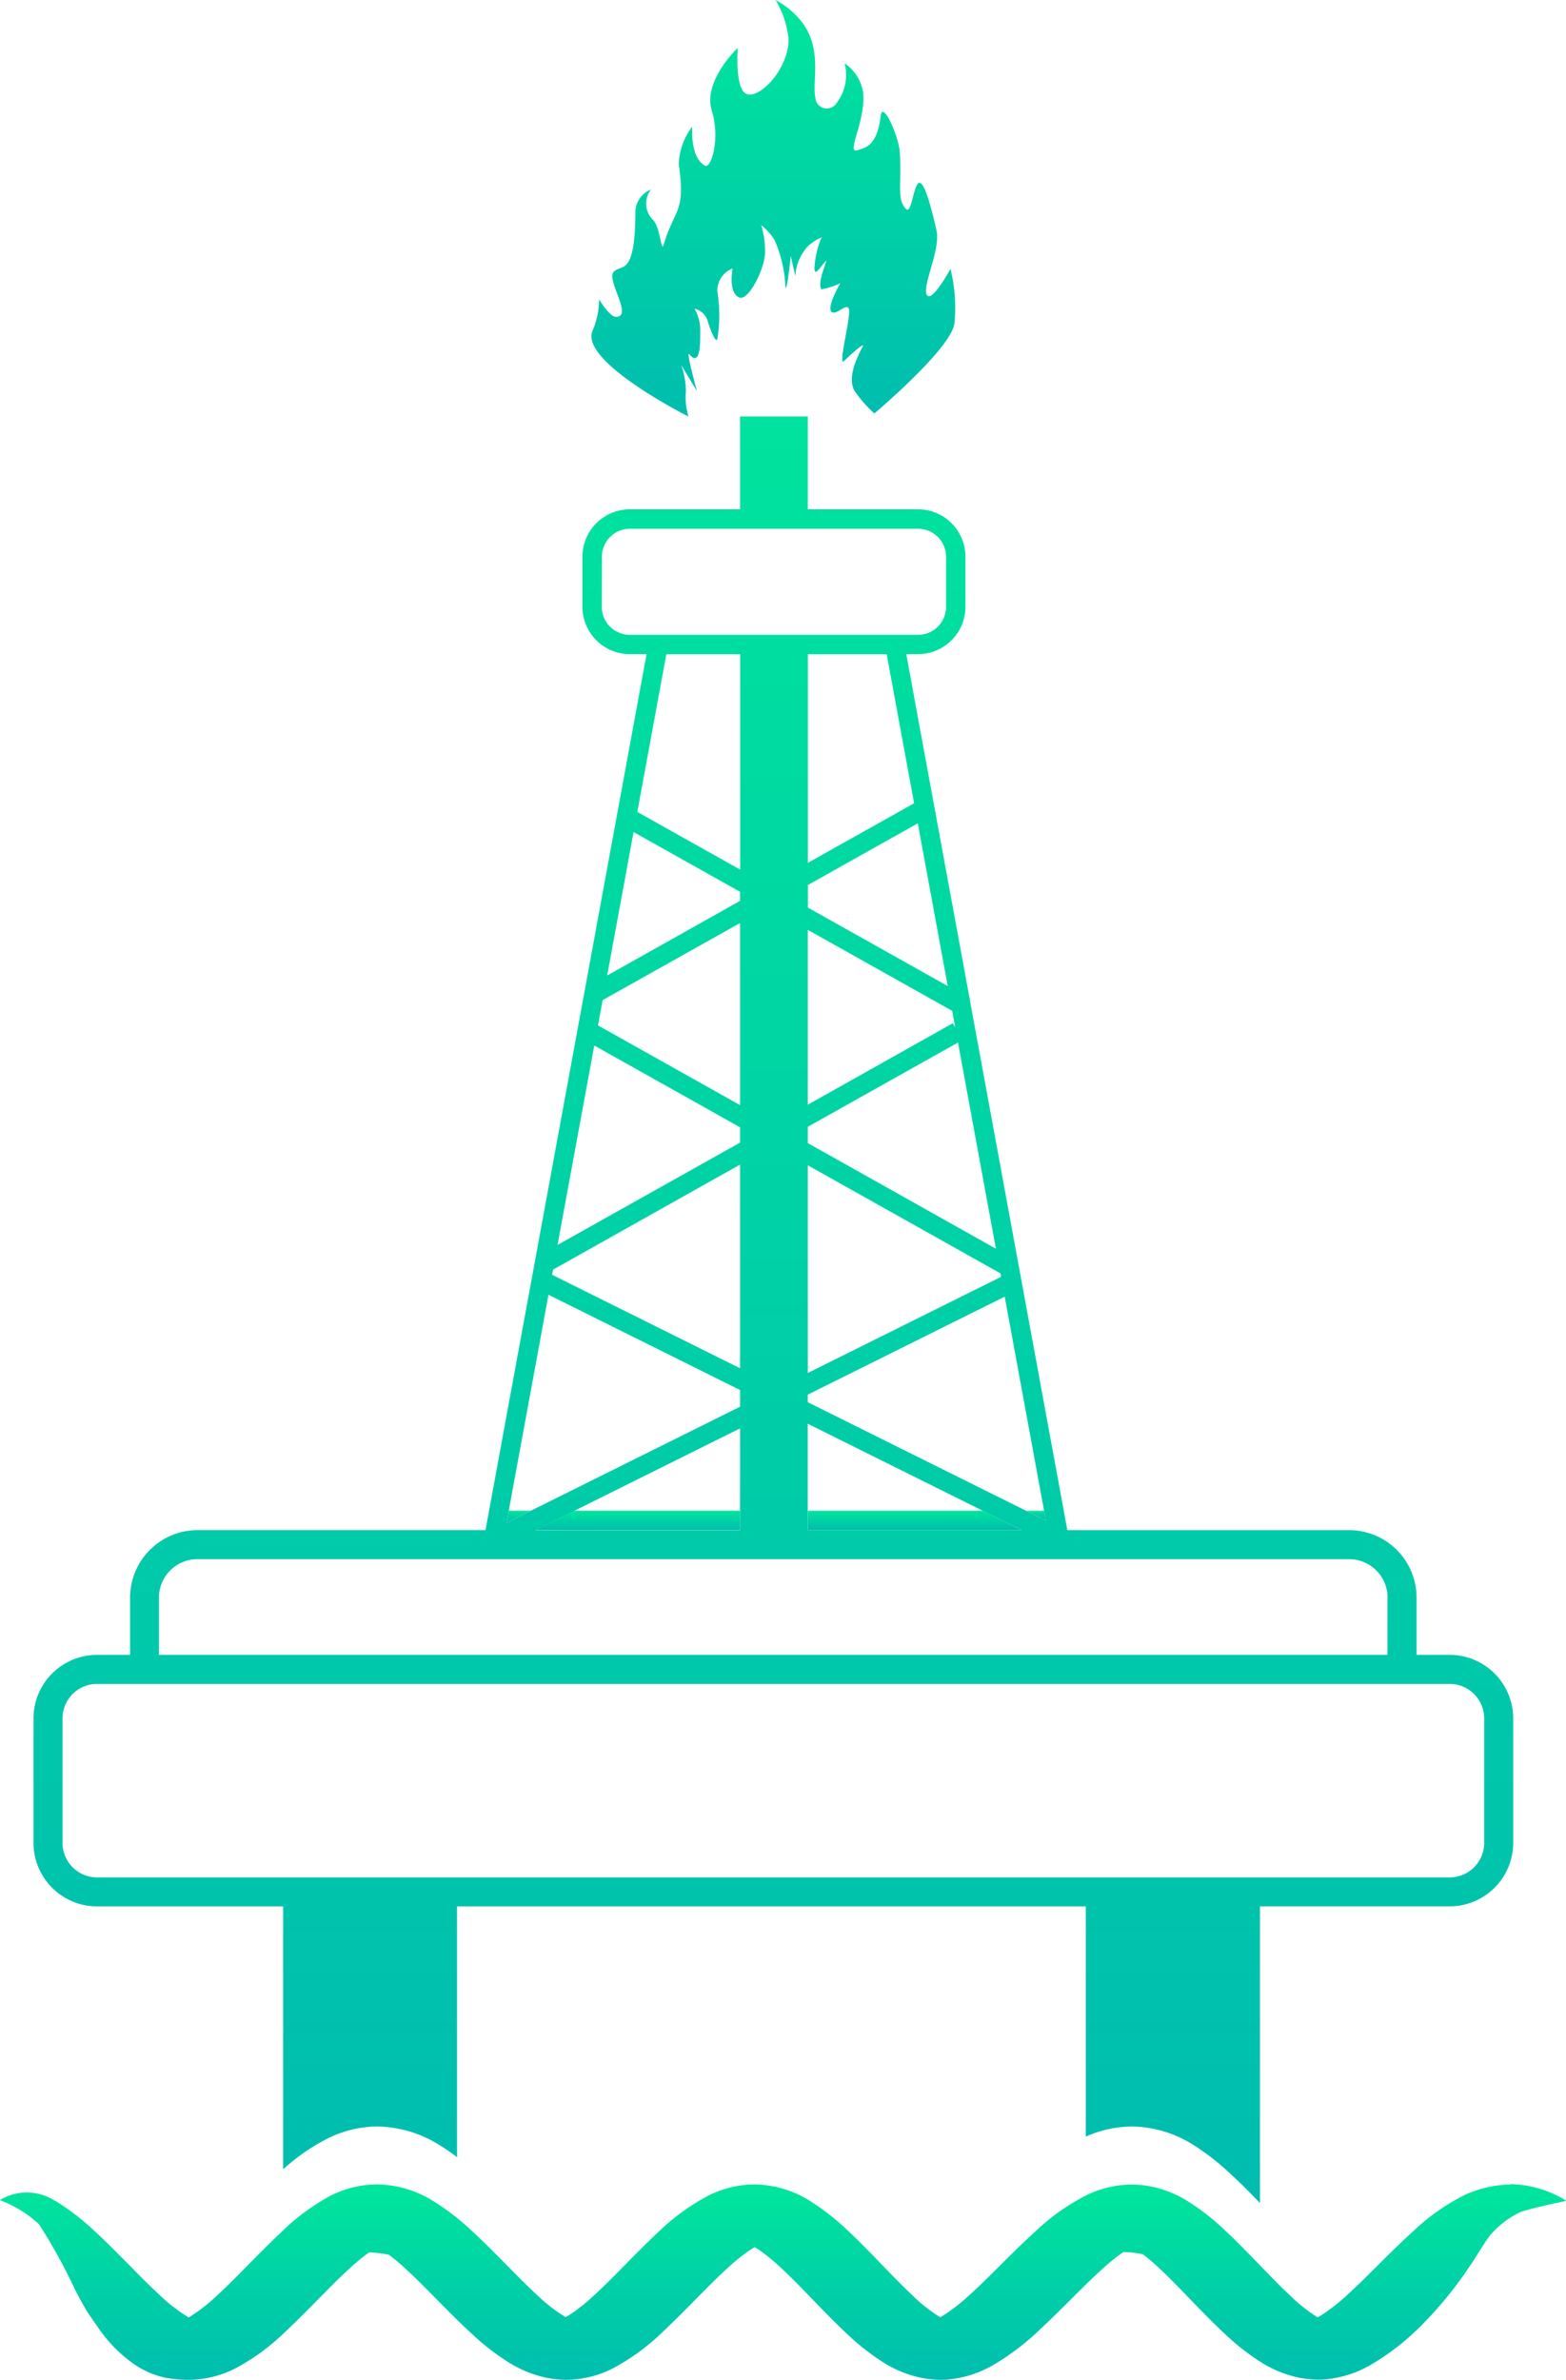 <svg id="Group_34918" data-name="Group 34918" xmlns="http://www.w3.org/2000/svg" xmlns:xlink="http://www.w3.org/1999/xlink" width="48.044" height="73.006" viewBox="0 0 48.044 73.006">
  <defs>
    <linearGradient id="linear-gradient" x1="0.5" x2="0.5" y2="1" gradientUnits="objectBoundingBox">
      <stop offset="0" stop-color="#00e69c"/>
      <stop offset="1" stop-color="#00bdaf"/>
    </linearGradient>
    <clipPath id="clip-path">
      <rect id="Rectangle_1935" data-name="Rectangle 1935" width="48.044" height="73.006" fill="url(#linear-gradient)"/>
    </clipPath>
  </defs>
  <g id="Group_34917" data-name="Group 34917" clip-path="url(#clip-path)">
    <path id="Path_28421" data-name="Path 28421" d="M64.128,12.777a1.979,1.979,0,0,1-.08-.759,2.421,2.421,0,0,0-.145-.824l.484.8s-.343-1.258-.237-1.13c.381.456.333-.519.338-.69a1.323,1.323,0,0,0-.175-.706.561.561,0,0,1,.4.363c.052.2.253.728.3.57a4.488,4.488,0,0,0,0-1.467.734.734,0,0,1,.47-.7s-.148.724.194.888c.286.137.783-.866.8-1.357a2.665,2.665,0,0,0-.119-.861,1.845,1.845,0,0,1,.406.45A3.877,3.877,0,0,1,67.1,8.8c.047.222.165-.947.165-.947l.141.614a1.483,1.483,0,0,1,.388-.917,1.557,1.557,0,0,1,.421-.272,2.749,2.749,0,0,0-.223.978c.033.205.14-.018.347-.245.092-.1-.292.683-.126.865a2.628,2.628,0,0,0,.572-.185s-.418.709-.272.869.545-.384.545,0-.347,1.7-.154,1.511c.068-.066.684-.649.562-.425-.321.593-.416,1.064-.236,1.354a3.987,3.987,0,0,0,.6.683s2.345-1.973,2.457-2.757a5.018,5.018,0,0,0-.12-1.678s-.557,1.025-.719.809c-.181-.239.427-1.392.288-2-.693-3.016-.649-.332-.941-.652s-.114-.806-.187-1.756c-.037-.489-.524-1.574-.581-1.1-.112.937-.469.978-.718,1.06-.361.118.278-.928.174-1.793a1.348,1.348,0,0,0-.564-.875,1.415,1.415,0,0,1-.253,1.228.351.351,0,0,1-.644-.163c-.111-.531.223-1.467-.4-2.309A2.541,2.541,0,0,0,66.8,0a2.892,2.892,0,0,1,.4,1.2c0,.924-.89,1.839-1.288,1.684-.37-.144-.272-1.413-.272-1.413S64.562,2.478,64.844,3.4c.268.873-.025,1.769-.2,1.684-.477-.233-.4-1.2-.4-1.2a2,2,0,0,0-.414,1.155c.221,1.487-.134,1.359-.456,2.449-.093.315-.1-.534-.344-.752a.7.7,0,0,1-.05-.924.766.766,0,0,0-.48.64c0,2.071-.433,1.63-.667,1.887s.61,1.38.07,1.38c-.2,0-.515-.537-.515-.537a2.528,2.528,0,0,1-.2.957c-.426.946,2.936,2.637,2.936,2.637" transform="translate(-43.006 0)" fill="url(#linear-gradient)"/>
    <path id="Path_28422" data-name="Path 28422" d="M106.692,156.464l-.055-.3h-.55Z" transform="translate(-74.603 -109.819)" fill="url(#linear-gradient)"/>
    <path id="Path_28423" data-name="Path 28423" d="M55.341,156.756h6.282v-.594H56.534Z" transform="translate(-38.918 -109.819)" fill="url(#linear-gradient)"/>
    <path id="Path_28424" data-name="Path 28424" d="M88.876,156.163H83.509v.594h6.561Z" transform="translate(-58.726 -109.819)" fill="url(#linear-gradient)"/>
    <path id="Path_28425" data-name="Path 28425" d="M52.364,156.532l.744-.37h-.676Z" transform="translate(-36.824 -109.819)" fill="url(#linear-gradient)"/>
    <path id="Path_28426" data-name="Path 28426" d="M46.316,225.811a3.085,3.085,0,0,0-.6.066,3.518,3.518,0,0,0-.781.253,6.59,6.59,0,0,0-1.586,1.119c-.706.638-1.382,1.369-1.989,1.922a6.159,6.159,0,0,1-.8.634c-.051.032-.1.058-.135.079a5.053,5.053,0,0,1-.877-.7c-.6-.563-1.267-1.316-1.963-1.966a7.178,7.178,0,0,0-1.135-.89,3.285,3.285,0,0,0-1.721-.519,3.242,3.242,0,0,0-1.379.32,6.573,6.573,0,0,0-1.584,1.118c-.705.638-1.381,1.369-1.988,1.921a6.1,6.1,0,0,1-.8.634c-.051.032-.1.058-.135.079a5,5,0,0,1-.879-.7c-.6-.563-1.265-1.315-1.96-1.965a7.258,7.258,0,0,0-1.134-.89,3.273,3.273,0,0,0-1.721-.52,3.209,3.209,0,0,0-1.4.335,6.651,6.651,0,0,0-1.578,1.151c-.7.653-1.375,1.4-1.976,1.944a5.2,5.2,0,0,1-.767.6l-.074.041a4.983,4.983,0,0,1-.906-.706c-.611-.563-1.288-1.315-2-1.965a7.312,7.312,0,0,0-1.155-.888,3.345,3.345,0,0,0-1.729-.513,3.207,3.207,0,0,0-1.4.335A6.652,6.652,0,0,0,8.6,227.3c-.7.654-1.374,1.4-1.975,1.944a5.121,5.121,0,0,1-.767.6c-.026.016-.05.029-.072.041a4.991,4.991,0,0,1-.909-.706c-.611-.563-1.289-1.315-2-1.965a7.351,7.351,0,0,0-1.155-.888c-.022-.013-.048-.025-.071-.038a1.587,1.587,0,0,0-1.657,0,3.633,3.633,0,0,1,1.2.737,16.693,16.693,0,0,1,1.116,2.026c.128.246.256.48.381.682.039.062.374.551.467.668a4.317,4.317,0,0,0,.965.926,2.636,2.636,0,0,0,1.051.427,4.1,4.1,0,0,0,.571.047h.043a3.2,3.2,0,0,0,1.4-.335,6.622,6.622,0,0,0,1.576-1.151c.7-.653,1.375-1.4,1.974-1.943a6.329,6.329,0,0,1,.584-.48,3.261,3.261,0,0,1,.61.073,6.583,6.583,0,0,1,.556.471c.61.562,1.288,1.315,2,1.964a7.319,7.319,0,0,0,1.154.888,3.625,3.625,0,0,0,1.08.44,3.258,3.258,0,0,0,.607.072l.04,0a3.207,3.207,0,0,0,1.4-.334,6.662,6.662,0,0,0,1.578-1.152c.7-.654,1.376-1.4,1.977-1.944a6.213,6.213,0,0,1,.583-.48c.066-.047.129-.089.183-.121.023-.015.046-.027.065-.037a3,3,0,0,1,.325.223,6.434,6.434,0,0,1,.547.472c.6.564,1.265,1.317,1.963,1.967a7.173,7.173,0,0,0,1.14.891,3.559,3.559,0,0,0,1.1.447,3.227,3.227,0,0,0,.586.068l.041,0c.084,0,.17,0,.253-.011a3.4,3.4,0,0,0,1.287-.4,7.543,7.543,0,0,0,1.527-1.152c.7-.647,1.368-1.372,1.965-1.9a6.168,6.168,0,0,1,.574-.457,3.227,3.227,0,0,1,.6.068,6.624,6.624,0,0,1,.547.472c.6.564,1.265,1.317,1.964,1.967a7.2,7.2,0,0,0,1.14.891,3.569,3.569,0,0,0,1.1.448,3.248,3.248,0,0,0,.585.068l.042,0c.084,0,.169,0,.253-.011a3.383,3.383,0,0,0,1.286-.4,7.534,7.534,0,0,0,1.528-1.152,11.865,11.865,0,0,0,1.57-1.9c.056-.077.146-.218.243-.371.146-.23.308-.488.4-.6a2.786,2.786,0,0,1,.913-.7c.33-.128,1.424-.349,1.424-.349a3.35,3.35,0,0,0-1.728-.513" transform="translate(0 -158.798)" fill="url(#linear-gradient)"/>
    <path id="Path_28427" data-name="Path 28427" d="M17.319,77.213H8.485a2.073,2.073,0,0,0-2.07,2.07V81.04H5.4a1.95,1.95,0,0,0-1.948,1.948v3.819A1.951,1.951,0,0,0,5.4,88.756h5.711v8.065a6.167,6.167,0,0,1,1.368-.948A3.475,3.475,0,0,1,14,95.508a3.66,3.66,0,0,1,1.879.553,6,6,0,0,1,.567.388V88.756h19.29v7.062a3.522,3.522,0,0,1,1.419-.31,3.6,3.6,0,0,1,1.874.561A7.534,7.534,0,0,1,40.216,97c.3.276.583.567.863.855v-9.1H46.9a1.951,1.951,0,0,0,1.948-1.949V82.989A1.95,1.95,0,0,0,46.9,81.04H45.884V79.284a2.073,2.073,0,0,0-2.07-2.07H35.169l-.109-.594L32.175,60.932l.012-.021L32.17,60.9l-1.044-5.676.014-.008-.023-.04-.889-4.834h.362a1.454,1.454,0,0,0,1.453-1.453V47.355A1.454,1.454,0,0,0,30.59,45.9H27.207v-2.85H25.129V45.9H21.746a1.455,1.455,0,0,0-1.453,1.453v1.536a1.454,1.454,0,0,0,1.453,1.453h.514L17.428,76.62Zm15.818-7.77-5.93,2.95V66.022l5.911,3.316ZM20.913,60.955l4.216-2.365v5.586L20.77,61.731Zm6.294,4.386v-.5l4.608-2.585,1.163,6.325Zm4.45-3.678-4.45,2.5V58.8l4.43,2.485.094.513ZM25.129,57.91,21.052,60.2l.809-4.4,3.268,1.833Zm-4.473,4.438,4.473,2.509v.468l-5.6,3.14Zm-1.265,6.875L25.129,66v6.249l-5.767-2.869Zm7.814,7.4V73.95l5.367,2.669,1.193.594H27.207Zm-2.077,0v.594H18.847l1.193-.594,5.089-2.531ZM46.9,81.931a1.059,1.059,0,0,1,1.058,1.058v3.819A1.059,1.059,0,0,1,46.9,87.866H5.4a1.059,1.059,0,0,1-1.058-1.058V82.989A1.059,1.059,0,0,1,5.4,81.931Zm-1.91-2.647V81.04H7.3V79.284a1.181,1.181,0,0,1,1.18-1.18H43.814a1.181,1.181,0,0,1,1.18,1.18M34.512,76.921l-.606-.3-6.7-3.332v-.232l6.042-3.005,1.208,6.57ZM31.5,60.524l-4.29-2.407v-.693l3.372-1.892Zm-1.032-5.608-3.259,1.828v-6.4h2.418Zm-9.578-7.561a.86.86,0,0,1,.859-.859H30.59a.86.86,0,0,1,.859.859v1.536a.86.86,0,0,1-.859.859H21.746a.86.86,0,0,1-.859-.859Zm4.242,2.989v6.608l-3.155-1.77.89-4.838ZM19.251,69.993l5.879,2.924v.509L18.708,76.62l-.744.37.068-.37Z" transform="translate(-2.424 -30.276)" fill="url(#linear-gradient)"/>
  </g>
</svg>
